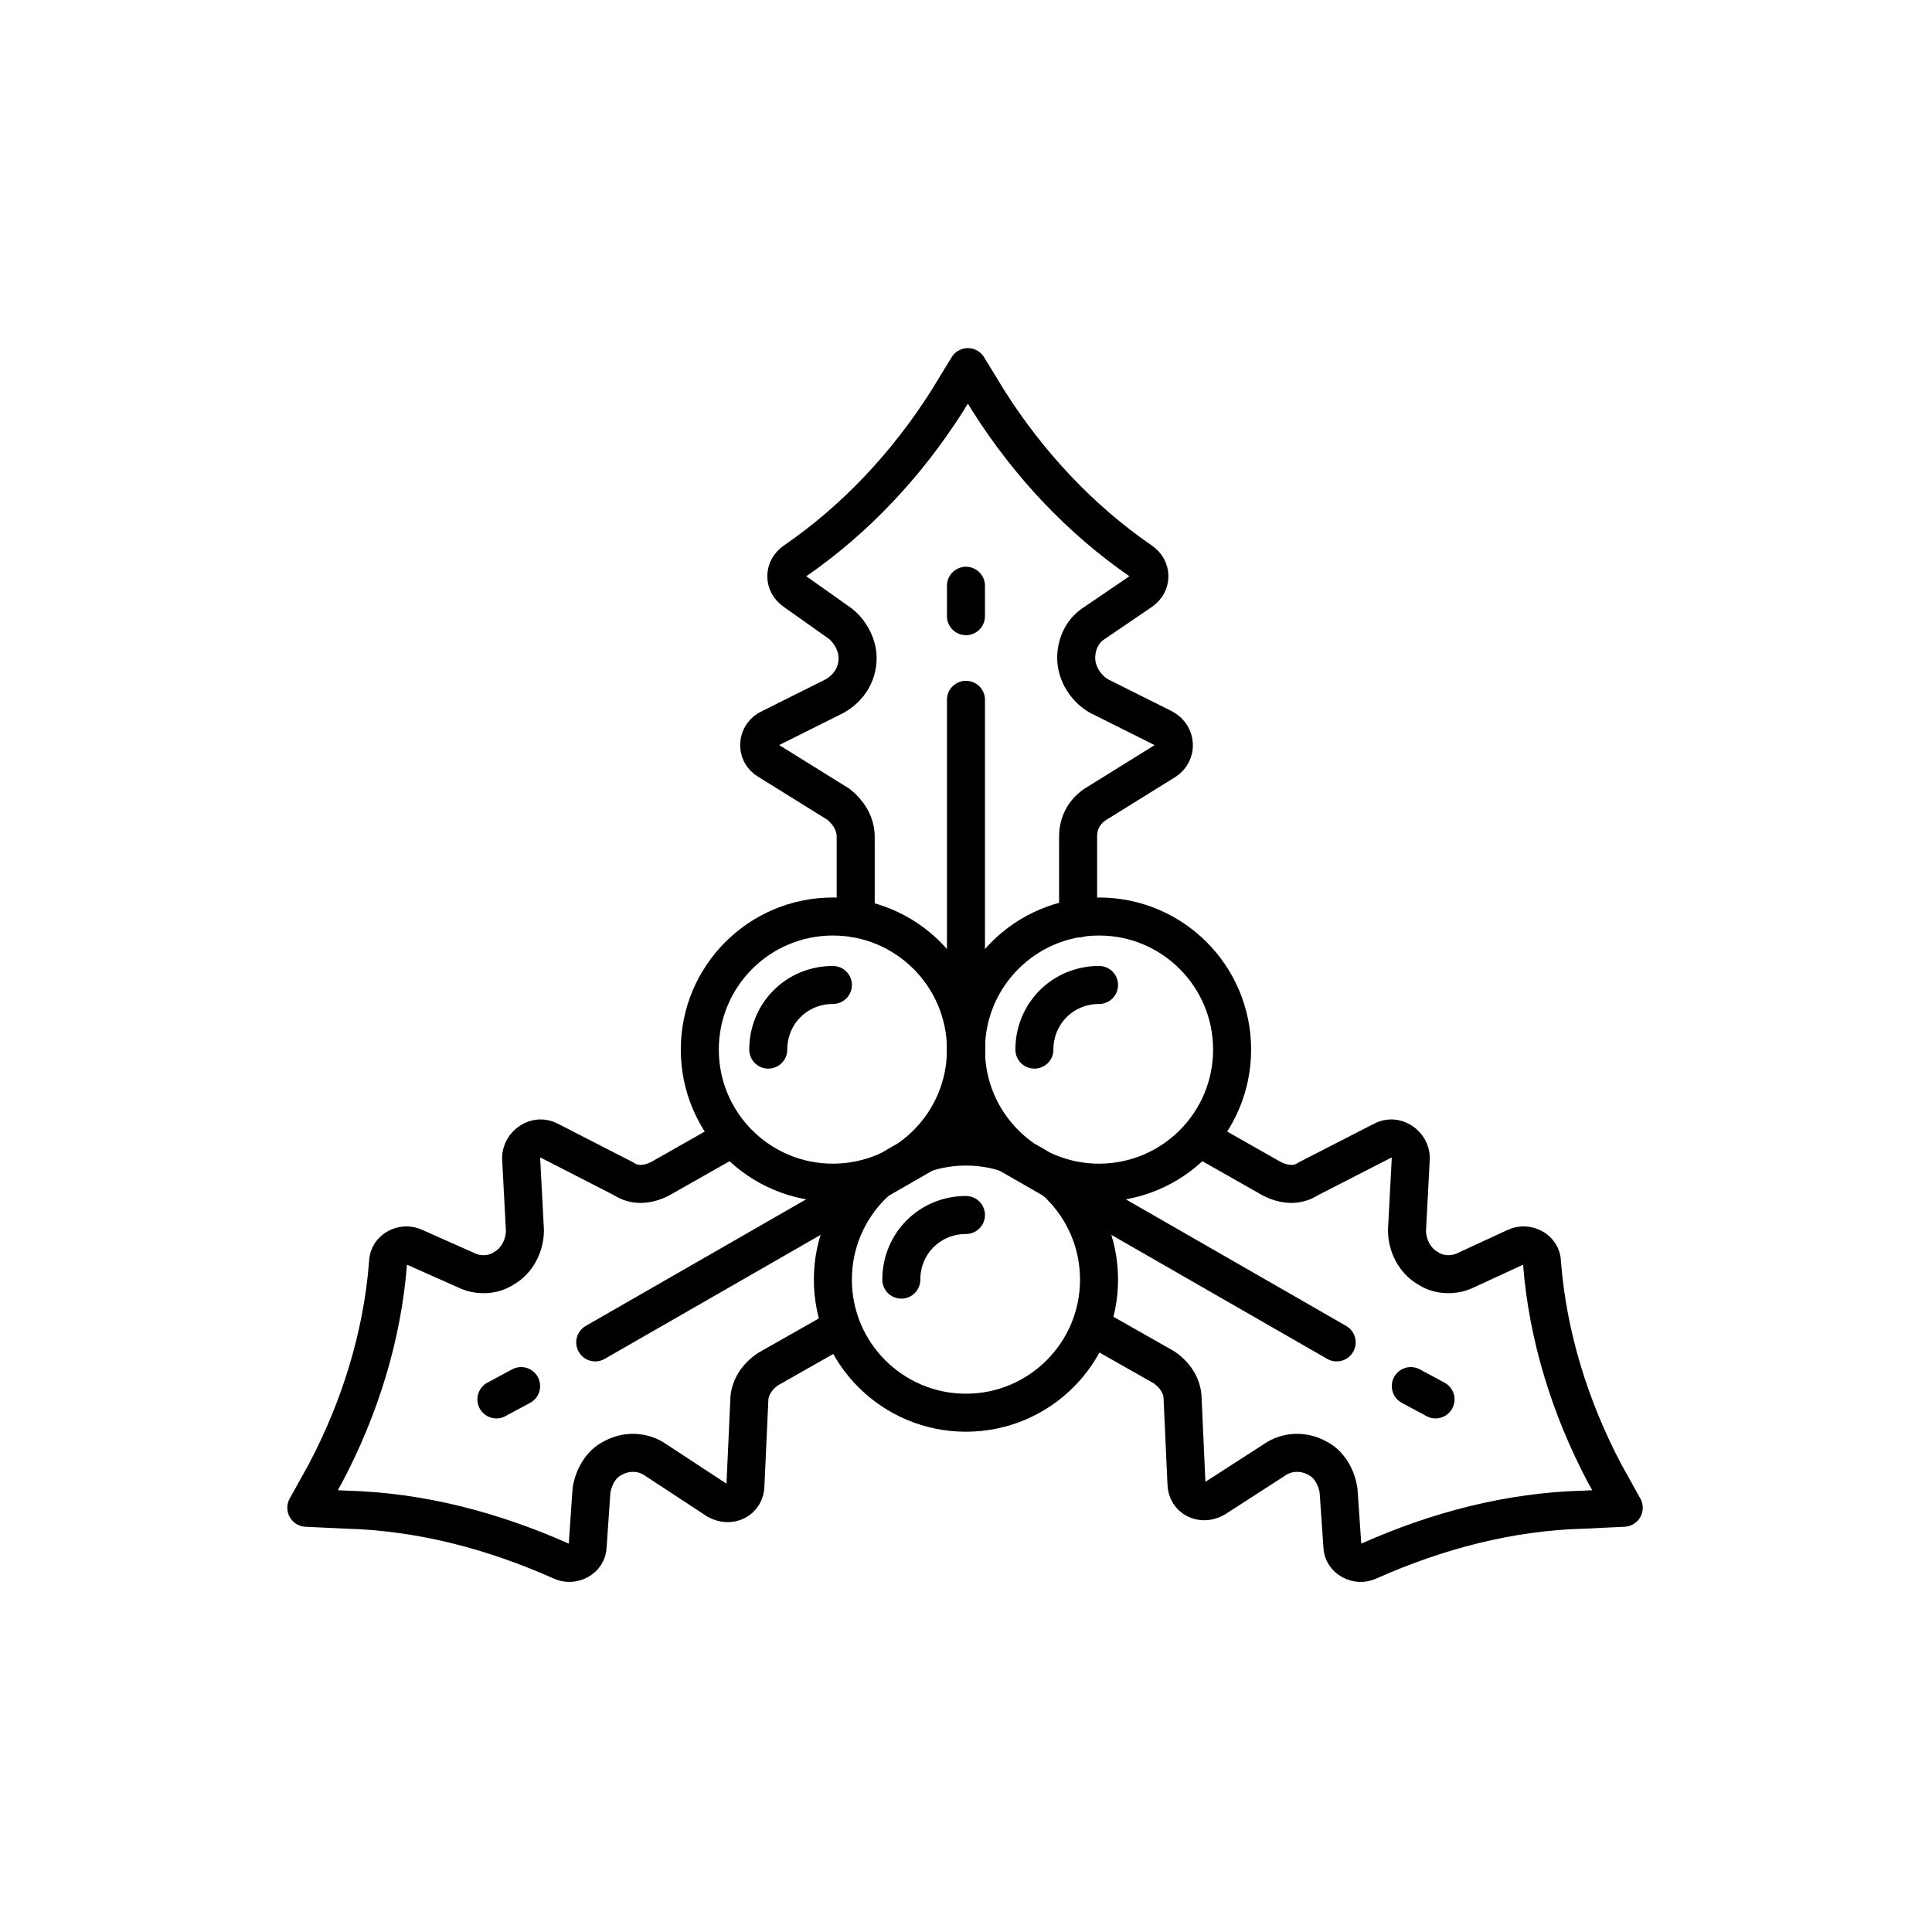 <?xml version="1.0" encoding="UTF-8"?>
<!-- Uploaded to: ICON Repo, www.svgrepo.com, Generator: ICON Repo Mixer Tools -->
<svg width="800px" height="800px" version="1.1" viewBox="144 144 512 512" xmlns="http://www.w3.org/2000/svg">
 <g fill="none" stroke="#000000" stroke-linecap="round" stroke-linejoin="round" stroke-miterlimit="10" stroke-width="2">
  <path transform="matrix(5.038 0 0 5.038 148.09 148.09)" d="m44.2 47.5v-4.3c0-0.7-0.4-1.3-0.9-1.7l-3.7-2.3c-0.7-0.4-0.6-1.4 0.1-1.7l3.4-1.7c0.7-0.4 1.2-1.1 1.2-2 0-0.7-0.4-1.4-0.9-1.8l-2.4-1.7c-0.6-0.4-0.6-1.2 0-1.6 3.2-2.2 5.9-5.1 8-8.4l1.1-1.8 1.1 1.8c2.1 3.3 4.8 6.2 8 8.4 0.6 0.4 0.6 1.2 0 1.6l-2.501 1.702c-0.6 0.4-0.9 1.1-0.9 1.8 0 0.8 0.5 1.6 1.2 2l3.4 1.7c0.7 0.4 0.7 1.3 0.1 1.7l-3.7 2.3c-0.6 0.4-0.9 1-0.9 1.7v4.3"/>
  <path transform="matrix(5.038 0 0 5.038 148.09 148.09)" d="m50 58.6v-22.6"/>
  <path transform="matrix(5.038 0 0 5.038 148.09 148.09)" d="m50 31.6v-1.599"/>
  <path transform="matrix(5.038 0 0 5.038 148.09 148.09)" d="m62.4 59.1 3.7 2.1c0.6 0.3 1.3 0.4 1.9 0l3.9-2c0.7-0.4 1.5 0.2 1.5 0.9l-0.2 3.8c0 0.8 0.4 1.6 1.1 2 0.6 0.4 1.4 0.4 2 0.1l2.6-1.2c0.6-0.3 1.4 0.1 1.4 0.8 0.3 3.9 1.5 7.7 3.3 11.1l1 1.8-2.1 0.1c-3.9 0.1-7.7 1.1-11.3 2.7-0.6 0.3-1.4-0.1-1.4-0.8l-0.2-2.9c-0.1-0.7-0.5-1.4-1.1-1.7-0.7-0.4-1.6-0.4-2.3 0.1l-3.102 2.001c-0.7 0.4-1.5 0-1.5-0.8l-0.2-4.4c0-0.7-0.4-1.3-1-1.7l-3.7-2.1"/>
  <path transform="matrix(5.038 0 0 5.038 148.09 148.09)" d="m50 58.6 19.5 11.201"/>
  <path transform="matrix(5.038 0 0 5.038 148.09 148.09)" d="m73.4 72.1 1.3 0.7"/>
  <path transform="matrix(5.038 0 0 5.038 148.09 148.09)" d="m37.6 59.1-3.7 2.1c-0.6 0.3-1.3 0.4-1.9 0l-3.9-2c-0.7-0.4-1.5 0.2-1.5 0.9l0.2 3.8c0 0.8-0.4 1.6-1.1 2-0.6 0.4-1.4 0.4-2 0.1l-2.699-1.2c-0.6-0.3-1.4 0.1-1.4 0.8-0.3 3.9-1.5 7.7-3.3 11.1l-1 1.8 2.1 0.1c3.9 0.1 7.7 1.1 11.3 2.7 0.6 0.3 1.4-0.1 1.4-0.8l0.2-2.9c0.1-0.7 0.5-1.4 1.1-1.7 0.7-0.4 1.6-0.4 2.3 0.1l3.2 2.1c0.7 0.4 1.5 0 1.5-0.8l0.2-4.4c0-0.7 0.4-1.3 1-1.7l3.7-2.1"/>
  <path transform="matrix(5.038 0 0 5.038 148.09 148.09)" d="m50 58.6-19.501 11.201"/>
  <path transform="matrix(5.038 0 0 5.038 148.09 148.09)" d="m26.6 72.1-1.3 0.7"/>
  <path transform="matrix(5.038 0 0 5.038 148.09 148.09)" d="m50 54.4c0 3.866-3.134 7-7.001 7-3.866 0-7-3.134-7-7 0-3.867 3.134-7.001 7-7.001 3.867 0 7.001 3.134 7.001 7.001"/>
  <path transform="matrix(5.038 0 0 5.038 148.09 148.09)" d="m39.6 54.4c0-1.9 1.5-3.4 3.4-3.4"/>
  <path transform="matrix(5.038 0 0 5.038 148.09 148.09)" d="m46.6 66.5c0-1.9 1.5-3.4 3.4-3.4"/>
  <path transform="matrix(5.038 0 0 5.038 148.09 148.09)" d="m53.6 54.4c0-1.9 1.5-3.4 3.4-3.4"/>
  <path transform="matrix(5.038 0 0 5.038 148.09 148.09)" d="m64 54.4c0 3.866-3.134 7-7 7-3.866 0-7-3.134-7-7 0-3.867 3.134-7.001 7-7.001 3.866 0 7 3.134 7 7.001"/>
  <path transform="matrix(5.038 0 0 5.038 148.09 148.09)" d="m57 66.5c0 3.866-3.134 7-7 7-3.867 0-7.001-3.134-7.001-7 0-3.867 3.134-7.001 7.001-7.001 3.866 0 7 3.134 7 7.001"/>
 </g>
</svg>